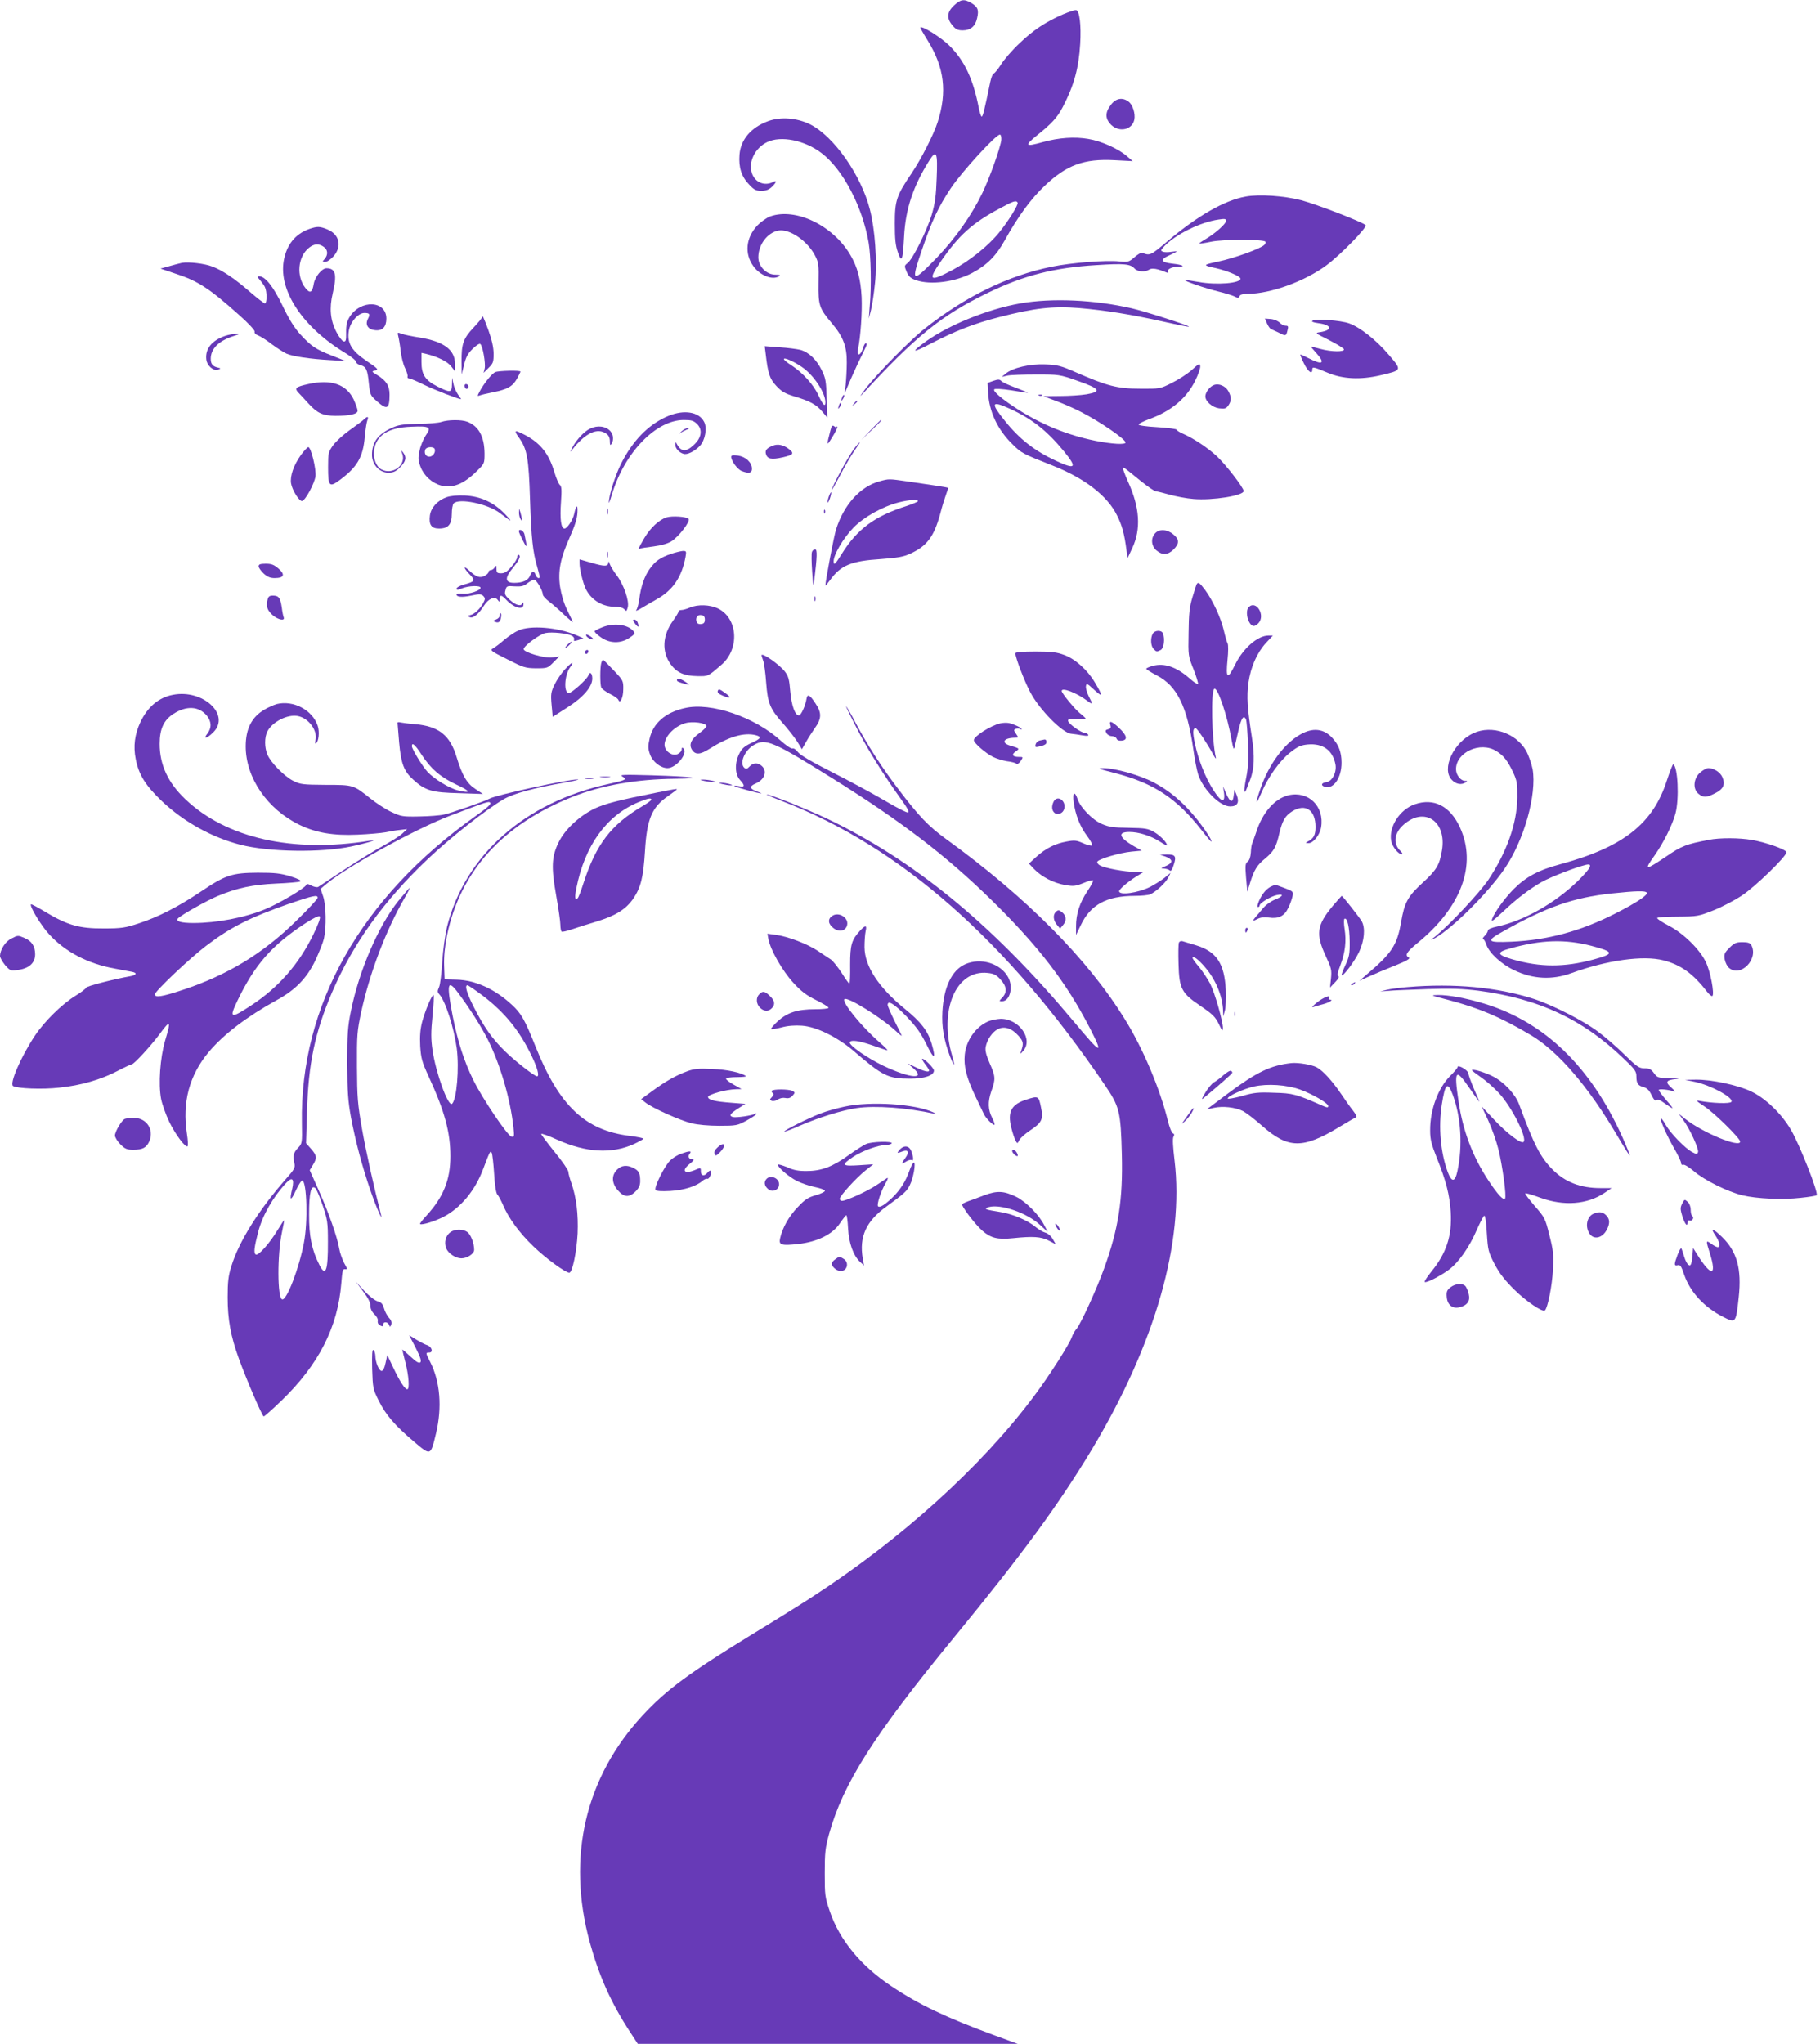 <?xml version="1.0" standalone="no"?>
<!DOCTYPE svg PUBLIC "-//W3C//DTD SVG 20010904//EN"
 "http://www.w3.org/TR/2001/REC-SVG-20010904/DTD/svg10.dtd">
<svg version="1.0" xmlns="http://www.w3.org/2000/svg"
 width="1140pt" height="1280pt" viewBox="0 0 1140 1280"
 preserveAspectRatio="xMidYMid meet">
<g transform="translate(0,1280) scale(0.1,-0.1)"
fill="#673ab7" stroke="none">
<path d="M5976 12766 c-45 -41 -48 -81 -10 -125 20 -25 34 -31 64 -31 49 0 79
25 90 75 12 52 6 70 -34 95 -46 28 -69 25 -110 -14z"/>
<path d="M6660 12711 c-109 -47 -190 -101 -274 -182 -45 -42 -97 -102 -116
-133 -19 -30 -40 -55 -45 -56 -6 0 -16 -24 -22 -52 -37 -180 -47 -218 -54
-218 -4 0 -13 26 -19 58 -35 179 -90 294 -184 387 -51 50 -170 125 -181 113
-2 -2 19 -39 46 -82 104 -169 123 -321 62 -511 -23 -74 -104 -233 -163 -320
-95 -140 -105 -171 -105 -315 0 -97 4 -137 19 -180 24 -70 31 -53 39 100 9
172 58 317 158 475 45 71 53 52 46 -112 -4 -110 -10 -156 -31 -228 -31 -101
-119 -279 -152 -303 -20 -16 -20 -18 -5 -54 13 -30 25 -41 60 -53 91 -31 244
-11 351 46 92 49 150 107 204 205 83 149 164 260 250 341 137 130 246 170 436
160 l115 -6 -35 30 c-53 47 -162 96 -243 109 -86 15 -185 8 -286 -20 -110 -31
-116 -23 -36 42 94 75 128 113 162 178 70 134 100 243 109 395 7 118 -4 209
-26 212 -8 1 -44 -11 -80 -26z m-388 -787 c-6 -50 -72 -235 -118 -331 -67
-140 -170 -286 -290 -411 -153 -157 -160 -153 -89 54 60 177 103 269 181 386
68 102 288 342 308 335 6 -2 9 -17 8 -33z m102 -393 c7 -11 -58 -117 -119
-191 -67 -82 -185 -176 -293 -233 -140 -74 -152 -64 -69 56 112 163 197 240
368 331 86 47 104 53 113 37z"/>
<path d="M6958 12143 c-37 -48 -36 -86 1 -124 51 -50 132 -33 146 31 8 38 -10
96 -38 115 -38 27 -79 19 -109 -22z"/>
<path d="M4813 12042 c-108 -39 -174 -116 -181 -211 -6 -78 12 -136 58 -184
32 -35 44 -42 79 -42 28 0 47 7 65 24 31 29 34 46 7 31 -52 -27 -112 -2 -131
55 -24 71 19 158 95 195 86 42 235 12 340 -68 134 -101 257 -335 296 -562 14
-83 18 -272 7 -395 l-6 -80 14 55 c7 30 19 106 25 169 14 133 0 334 -32 458
-55 217 -227 461 -376 535 -82 40 -182 48 -260 20z"/>
<path d="M7802 11569 c-130 -23 -299 -119 -486 -277 -110 -93 -112 -94 -162
-75 -7 2 -28 -10 -48 -28 -35 -30 -40 -31 -95 -26 -83 9 -300 -8 -422 -33
-273 -55 -542 -186 -797 -388 -94 -74 -307 -291 -375 -382 -27 -36 -34 -49
-17 -30 337 366 497 495 785 635 226 110 417 159 685 175 171 11 210 7 236
-21 19 -21 65 -25 93 -7 18 11 49 6 110 -19 8 -3 11 -1 7 5 -9 15 26 32 65 32
50 0 26 12 -37 19 -73 8 -80 25 -20 52 25 11 46 22 46 24 0 2 -16 1 -35 -2
-19 -3 -42 -3 -51 1 -15 6 -14 9 7 32 70 75 227 153 342 169 39 6 47 5 47 -8
0 -18 -67 -78 -128 -114 -24 -14 -42 -27 -40 -28 2 -2 35 3 73 11 73 16 326
16 341 1 4 -4 1 -14 -7 -21 -25 -24 -191 -84 -289 -104 -98 -21 -99 -23 -15
-41 74 -17 155 -51 155 -66 0 -29 -149 -41 -260 -21 -46 8 -86 14 -87 12 -6
-6 131 -53 207 -71 41 -10 87 -24 102 -31 22 -12 27 -11 32 1 4 10 20 15 53
15 142 1 356 78 492 179 90 67 257 239 245 251 -20 20 -309 131 -403 156 -108
28 -264 39 -349 23z"/>
<path d="M4825 11445 c-22 -8 -59 -34 -82 -58 -71 -76 -81 -176 -24 -254 43
-59 120 -89 161 -63 11 7 5 10 -23 10 -57 0 -107 52 -107 109 0 79 57 154 125
167 70 13 183 -64 231 -158 22 -43 23 -57 21 -170 -2 -139 4 -159 84 -253 71
-84 94 -146 93 -245 0 -47 -4 -110 -7 -140 l-7 -55 43 100 c24 55 56 123 71
152 28 57 30 63 18 63 -4 0 -12 -14 -17 -32 -14 -46 -40 -51 -31 -7 17 82 27
232 23 329 -6 111 -26 188 -71 264 -108 184 -342 297 -501 241z"/>
<path d="M1937 11366 c-89 -32 -142 -99 -160 -200 -32 -189 122 -419 391 -580
34 -21 62 -44 62 -52 0 -7 11 -16 25 -20 38 -9 47 -28 55 -112 8 -74 9 -78 50
-114 65 -58 80 -49 80 41 0 55 -20 87 -77 122 -37 23 -37 23 -13 29 23 5 18
11 -53 59 -95 64 -124 112 -112 189 8 54 58 112 97 112 34 0 38 -7 22 -38 -18
-36 1 -66 46 -70 46 -5 70 21 70 73 0 114 -162 121 -231 9 -16 -27 -22 -51
-21 -96 1 -50 -2 -59 -16 -56 -9 2 -30 29 -46 61 -37 72 -44 147 -22 240 28
119 18 157 -39 157 -29 0 -72 -53 -80 -98 -9 -54 -23 -62 -51 -27 -60 75 -49
198 22 254 32 25 61 27 92 5 26 -18 28 -50 5 -76 -15 -17 -15 -18 4 -18 12 0
35 16 52 35 55 63 37 138 -40 169 -47 19 -62 19 -112 2z"/>
<path d="M1140 11154 c-14 -3 -50 -12 -80 -21 l-55 -15 95 -32 c141 -46 210
-91 397 -258 61 -54 101 -98 98 -105 -3 -8 6 -18 22 -24 14 -5 54 -30 87 -56
34 -25 75 -51 91 -58 39 -17 146 -33 270 -40 l100 -6 -86 34 c-103 40 -130 59
-199 134 -35 39 -70 94 -110 178 -58 121 -109 185 -147 185 -14 0 -13 -3 4
-22 11 -13 26 -33 32 -45 14 -28 14 -103 0 -103 -5 0 -47 32 -92 71 -95 83
-173 136 -238 160 -48 19 -147 30 -189 23z"/>
<path d="M6390 10900 c-199 -35 -440 -132 -586 -235 -103 -74 -93 -80 26 -17
152 79 271 126 432 167 217 56 335 69 496 56 165 -14 327 -40 533 -86 84 -19
154 -33 156 -31 6 6 -268 94 -357 115 -235 54 -501 66 -700 31z"/>
<path d="M3020 10814 c0 -5 -25 -35 -55 -67 -63 -67 -75 -101 -74 -212 l1 -80
15 61 c11 47 23 69 53 99 21 20 42 35 48 31 15 -9 35 -122 28 -153 l-7 -28 31
31 c29 28 32 37 32 90 -1 41 -11 85 -32 144 -31 84 -40 102 -40 84z"/>
<path d="M7936 10775 c7 -16 18 -33 26 -36 7 -3 30 -14 51 -24 42 -21 43 -20
52 18 6 22 4 27 -12 27 -11 0 -28 9 -37 19 -10 10 -34 21 -55 23 l-38 3 13
-30z"/>
<path d="M8222 10792 c-10 -6 1 -11 36 -16 84 -11 91 -43 12 -56 -35 -5 -35
-5 55 -50 49 -25 91 -51 93 -57 5 -18 -78 -17 -148 2 -30 8 -57 15 -59 15 -2
0 13 -18 33 -40 59 -65 42 -79 -44 -35 -27 14 -52 25 -55 25 -2 0 7 -25 22
-55 26 -53 53 -73 53 -39 0 19 7 17 98 -21 93 -39 203 -44 325 -16 141 33 140
31 56 129 -79 93 -181 173 -249 197 -53 19 -209 30 -228 17z"/>
<path d="M2495 10693 c4 -16 11 -57 15 -93 4 -36 16 -83 27 -105 11 -22 18
-46 16 -52 -3 -7 2 -13 9 -13 8 0 51 -18 97 -41 64 -31 211 -88 229 -89 1 0
-7 13 -19 29 -12 17 -25 47 -29 68 l-8 38 -1 -42 c-1 -53 -10 -54 -92 -13 -76
39 -99 74 -99 153 l0 57 28 -6 c73 -18 133 -47 157 -77 l25 -32 0 47 c0 87
-70 139 -220 164 -48 7 -100 18 -115 24 -26 10 -27 9 -20 -17z"/>
<path d="M1409 10696 c-83 -29 -124 -81 -117 -146 4 -40 47 -77 75 -65 17 8
17 8 -2 13 -32 7 -45 22 -45 55 0 63 50 113 145 143 38 12 38 13 10 13 -16 0
-46 -6 -66 -13z"/>
<path d="M4796 10584 c14 -123 25 -156 66 -200 33 -36 54 -48 112 -66 98 -29
139 -51 176 -95 l32 -38 -4 120 c-3 107 -6 126 -31 177 -33 67 -82 113 -134
127 -21 5 -80 13 -130 16 l-93 7 6 -48z m228 -83 c73 -50 145 -159 146 -219 0
-34 -15 -19 -44 43 -29 65 -99 142 -167 186 -27 17 -49 35 -49 40 0 13 62 -14
114 -50z"/>
<path d="M7465 10483 c-27 -24 -84 -61 -125 -81 -74 -37 -74 -37 -200 -36
-142 0 -205 17 -400 102 -93 41 -115 47 -192 50 -97 4 -205 -21 -249 -58 l-24
-20 35 8 c19 4 100 7 180 7 143 0 146 0 260 -40 140 -49 153 -67 57 -84 -35
-6 -111 -11 -168 -11 l-104 -1 80 -30 c44 -16 115 -47 159 -70 115 -59 276
-169 276 -190 0 -15 -86 -10 -190 11 -173 35 -335 101 -485 197 -100 64 -158
114 -147 125 5 5 46 3 105 -6 53 -9 100 -16 104 -16 5 1 -28 14 -72 31 -44 16
-86 35 -93 43 -11 11 -20 11 -50 1 l-36 -13 3 -57 c6 -122 59 -236 155 -329
54 -53 60 -57 243 -129 208 -82 349 -191 410 -315 31 -61 46 -116 59 -217 l7
-50 29 62 c56 119 48 255 -27 418 -19 43 -33 80 -30 83 5 6 3 7 110 -80 44
-35 87 -65 95 -65 8 0 48 -10 87 -21 40 -11 107 -24 150 -27 117 -10 313 21
313 50 0 21 -111 164 -167 217 -57 53 -144 111 -209 140 -24 10 -44 23 -44 27
0 5 -54 12 -120 16 -74 4 -120 11 -118 17 2 6 31 20 65 33 139 50 234 130 289
240 20 40 34 81 32 93 -3 18 -9 15 -53 -25z m-1141 -242 c139 -63 232 -136
340 -267 85 -104 74 -117 -49 -60 -134 62 -229 136 -321 251 -91 113 -85 128
30 76z"/>
<path d="M3103 10470 c-22 -9 -72 -71 -100 -124 -14 -27 -14 -28 3 -22 11 4
48 13 84 20 87 17 121 36 148 84 12 22 22 42 22 45 0 9 -134 6 -157 -3z"/>
<path d="M1931 10395 c-81 -18 -89 -26 -59 -57 13 -13 40 -43 62 -67 54 -59
89 -74 166 -75 91 0 140 11 140 32 0 9 -11 40 -24 69 -46 97 -142 130 -285 98z"/>
<path d="M2910 10385 c0 -20 17 -28 23 -11 3 8 -1 17 -9 20 -8 3 -14 -1 -14
-9z"/>
<path d="M7604 10389 c-26 -9 -54 -46 -54 -71 0 -32 43 -69 86 -75 35 -4 44
-2 58 18 20 29 20 52 1 88 -17 33 -60 52 -91 40z"/>
<path d="M5276 10315 c-9 -26 -7 -32 5 -12 6 10 9 21 6 23 -2 3 -7 -2 -11 -11z"/>
<path d="M6508 10323 c7 -3 16 -2 19 1 4 3 -2 6 -13 5 -11 0 -14 -3 -6 -6z"/>
<path d="M5349 10273 c-13 -16 -12 -17 4 -4 16 13 21 21 13 21 -2 0 -10 -8
-17 -17z"/>
<path d="M5256 10265 c-9 -26 -7 -32 5 -12 6 10 9 21 6 23 -2 3 -7 -2 -11 -11z"/>
<path d="M4188 10196 c-113 -46 -209 -138 -282 -270 -40 -70 -82 -191 -91
-256 -4 -33 1 -22 20 40 79 258 275 460 448 460 49 0 62 -4 84 -26 35 -35 27
-87 -22 -131 -47 -44 -77 -43 -103 2 -11 20 -11 20 -12 -1 0 -21 22 -47 51
-56 22 -8 70 15 103 50 33 35 47 113 26 151 -32 62 -125 77 -222 37z"/>
<path d="M2280 10174 c-8 -8 -48 -38 -89 -67 -41 -29 -88 -72 -105 -96 -29
-41 -31 -48 -31 -137 0 -120 8 -128 72 -81 111 82 147 144 158 272 4 44 11 90
16 103 10 25 1 27 -21 6z"/>
<path d="M2765 10158 c-16 -6 -82 -12 -145 -12 -96 -2 -123 -6 -165 -25 -87
-39 -125 -90 -125 -170 0 -60 47 -111 102 -111 32 0 47 7 74 34 37 37 42 62
19 92 -14 18 -14 17 -5 -8 25 -71 -61 -135 -131 -98 -32 17 -52 68 -46 118 11
96 88 145 235 150 114 5 126 -2 88 -56 -14 -21 -32 -64 -38 -94 -10 -48 -9
-62 6 -101 21 -56 72 -102 127 -117 72 -20 143 8 224 88 50 49 50 49 50 113
-1 106 -37 171 -108 198 -35 14 -122 13 -162 -1z m-42 -170 c7 -21 -12 -48
-34 -48 -22 0 -34 22 -25 45 7 18 53 20 59 3z"/>
<path d="M5455 10108 l-60 -63 63 60 c58 55 67 65 59 65 -1 0 -29 -28 -62 -62z"/>
<path d="M5201 10103 c-25 -97 -24 -100 13 -39 20 32 34 61 31 64 -3 3 -5 2
-5 -3 0 -4 -6 -2 -14 5 -12 9 -17 5 -25 -27z"/>
<path d="M3679 10106 c-37 -25 -77 -73 -98 -116 -12 -24 -11 -24 4 -5 82 104
157 139 213 99 15 -10 22 -26 22 -47 0 -24 3 -28 10 -17 18 28 11 68 -16 89
-36 28 -90 27 -135 -3z"/>
<path d="M4268 10098 c-13 -13 -17 -18 -8 -11 8 7 27 16 40 22 17 6 19 10 8
10 -9 1 -27 -9 -40 -21z"/>
<path d="M3230 10094 c0 -3 9 -19 21 -35 51 -72 61 -129 69 -389 8 -241 17
-326 46 -424 8 -27 14 -53 14 -58 0 -16 -19 -7 -25 12 -9 27 -24 25 -35 -5
-11 -29 -46 -45 -99 -45 -57 0 -61 30 -12 89 42 52 55 78 41 86 -6 4 -10 -2
-10 -13 0 -10 -16 -37 -36 -60 -27 -32 -43 -42 -65 -42 -25 0 -29 4 -29 28 -1
23 -2 24 -11 10 -5 -10 -17 -18 -24 -18 -8 0 -15 -6 -15 -12 0 -7 -12 -18 -26
-25 -30 -14 -52 -6 -96 35 -39 36 -35 15 4 -25 37 -38 33 -45 -34 -63 -27 -7
-48 -19 -48 -26 0 -10 7 -10 35 2 40 16 115 19 115 3 0 -17 -71 -41 -112 -37
-21 2 -38 0 -38 -5 0 -16 33 -19 91 -7 52 11 62 11 76 -2 13 -14 13 -19 0 -44
-19 -36 -56 -71 -82 -76 -19 -5 -19 -5 -2 -13 21 -9 56 20 89 73 27 43 67 60
85 36 12 -16 13 -16 13 4 0 29 11 28 41 -4 49 -52 110 -68 108 -27 0 11 -3 13
-6 6 -9 -23 -42 -14 -79 20 -30 27 -35 37 -28 60 6 27 9 29 58 25 41 -2 57 1
80 20 16 12 35 22 42 22 14 0 54 -69 54 -93 0 -8 17 -27 38 -43 20 -15 64 -53
96 -84 32 -30 57 -50 54 -45 -2 6 -18 40 -36 76 -20 41 -36 95 -44 145 -14 99
2 179 63 315 29 65 44 111 46 149 3 55 -8 50 -21 -10 -8 -37 -44 -90 -60 -90
-22 0 -30 59 -22 168 5 75 4 97 -8 106 -7 6 -23 43 -34 81 -35 116 -88 182
-189 234 -45 22 -53 25 -53 15z"/>
<path d="M5345 9983 c-35 -48 -135 -234 -135 -250 1 -4 24 37 53 92 29 56 69
124 89 153 21 29 36 52 33 52 -3 0 -21 -21 -40 -47z"/>
<path d="M4841 10009 c-38 -15 -49 -28 -44 -50 9 -34 34 -39 106 -23 69 16 75
25 33 56 -32 23 -66 29 -95 17z"/>
<path d="M1885 9951 c-45 -63 -69 -131 -62 -178 7 -43 53 -116 70 -110 21 6
76 108 83 153 6 45 -28 184 -45 184 -5 0 -26 -22 -46 -49z"/>
<path d="M4580 9939 c0 -26 40 -79 66 -89 44 -17 64 -13 64 14 0 40 -39 76
-88 83 -32 4 -42 2 -42 -8z"/>
<path d="M5510 9786 c-121 -32 -224 -146 -273 -301 -13 -39 -67 -325 -67 -352
0 -3 13 12 29 34 67 93 132 120 318 132 106 8 143 14 185 34 104 47 149 107
188 252 11 44 28 97 36 119 8 21 14 40 12 41 -2 2 -37 8 -78 14 -41 6 -120 18
-175 26 -118 17 -117 17 -175 1z m240 -124 c0 -4 -33 -18 -72 -31 -197 -62
-309 -144 -405 -299 -40 -64 -49 -73 -51 -53 -6 39 58 149 124 217 66 67 182
132 284 158 62 16 120 20 120 8z"/>
<path d="M5191 9689 c-6 -18 -9 -34 -7 -36 2 -2 9 10 15 28 6 18 9 34 7 36 -2
2 -9 -10 -15 -28z"/>
<path d="M2796 9686 c-57 -21 -96 -65 -103 -113 -8 -59 9 -83 57 -83 58 0 80
26 80 93 0 29 5 58 12 65 34 34 212 -3 288 -60 79 -60 85 -62 35 -9 -71 75
-155 113 -253 118 -51 2 -90 -2 -116 -11z"/>
<path d="M3802 9595 c0 -16 2 -22 5 -12 2 9 2 23 0 30 -3 6 -5 -1 -5 -18z"/>
<path d="M3251 9590 c0 -14 4 -32 9 -40 9 -13 10 -13 9 0 -1 8 -5 26 -9 40
l-8 25 -1 -25z"/>
<path d="M5161 9594 c0 -11 3 -14 6 -6 3 7 2 16 -1 19 -3 4 -6 -2 -5 -13z"/>
<path d="M4175 9560 c-47 -15 -102 -66 -140 -131 -36 -62 -41 -74 -27 -65 5 3
43 9 85 14 48 6 90 18 112 32 46 28 122 127 108 141 -14 14 -103 20 -138 9z"/>
<path d="M3250 9473 c0 -10 41 -93 46 -93 2 0 2 11 -1 25 -3 14 -7 36 -10 50
-5 22 -35 37 -35 18z"/>
<path d="M7235 9460 c-28 -31 -24 -79 9 -107 37 -31 71 -29 107 6 37 38 37 63
-2 95 -38 32 -88 35 -114 6z"/>
<path d="M5086 9344 c-4 -9 -3 -65 1 -123 7 -100 7 -103 14 -51 17 142 19 190
5 190 -8 0 -17 -7 -20 -16z"/>
<path d="M3802 9325 c0 -16 2 -22 5 -12 2 9 2 23 0 30 -3 6 -5 -1 -5 -18z"/>
<path d="M4204 9332 c-69 -24 -99 -45 -134 -94 -33 -45 -56 -112 -66 -192 -4
-28 -12 -58 -18 -66 -6 -8 3 -5 24 7 19 12 67 39 105 61 100 56 156 139 179
265 6 34 5 37 -16 37 -13 -1 -46 -9 -74 -18z"/>
<path d="M3630 9274 c0 -39 22 -127 40 -164 35 -69 104 -110 183 -110 29 0 49
-6 58 -16 12 -14 14 -13 21 12 11 40 -25 143 -69 201 -20 26 -39 58 -44 72 -4
14 -8 19 -8 10 -2 -27 -22 -28 -104 -4 l-77 22 0 -23z"/>
<path d="M1620 9254 c0 -9 14 -29 31 -45 23 -21 41 -29 69 -29 59 0 68 21 25
59 -29 25 -45 31 -80 31 -35 0 -45 -4 -45 -16z"/>
<path d="M7496 9142 c-3 -5 -15 -42 -27 -83 -18 -59 -23 -104 -24 -221 -3
-146 -2 -147 31 -229 18 -46 30 -87 28 -91 -3 -5 -26 10 -52 33 -83 73 -159
99 -232 79 -22 -6 -40 -14 -40 -18 0 -4 29 -22 65 -41 127 -65 191 -194 230
-466 8 -60 22 -130 30 -155 33 -97 136 -200 201 -200 45 0 59 26 40 72 l-14
33 -4 -34 c-5 -51 -22 -48 -46 6 l-21 48 6 -42 c8 -65 -19 -56 -67 20 -49 75
-95 192 -115 289 -15 71 -14 98 4 98 9 0 73 -96 110 -165 12 -22 19 -31 17
-20 -26 109 -33 424 -9 432 21 7 81 -170 107 -319 10 -54 14 -66 19 -48 3 14
14 61 24 104 18 80 34 103 48 69 4 -10 9 -77 12 -148 4 -100 2 -150 -11 -214
-17 -84 -15 -116 4 -67 5 14 14 37 20 51 27 69 30 150 11 271 -28 178 -33 251
-21 339 14 97 53 187 110 249 l43 46 -28 0 c-67 0 -159 -80 -209 -183 -47 -96
-59 -88 -47 33 5 46 5 91 1 99 -5 9 -16 47 -25 86 -19 79 -69 186 -117 251
-33 44 -43 51 -52 36z"/>
<path d="M1675 9040 c-9 -40 0 -64 36 -95 33 -27 75 -35 66 -11 -3 7 -9 35
-12 62 -9 60 -19 74 -55 74 -23 0 -30 -5 -35 -30z"/>
<path d="M5102 9050 c0 -14 2 -19 5 -12 2 6 2 18 0 25 -3 6 -5 1 -5 -13z"/>
<path d="M4321 8995 c-18 -8 -42 -15 -52 -15 -11 0 -19 -4 -19 -10 0 -5 -16
-32 -35 -58 -66 -92 -71 -193 -14 -272 38 -52 85 -73 168 -74 69 -1 64 -3 151
72 114 99 102 290 -22 351 -52 25 -127 27 -177 6z m94 -75 c0 -18 -6 -26 -23
-28 -13 -2 -25 3 -28 12 -10 26 4 48 28 44 17 -2 23 -10 23 -28z"/>
<path d="M7822 8998 c-27 -27 -2 -118 32 -118 7 0 20 8 29 18 45 49 -15 146
-61 100z"/>
<path d="M3130 8945 c0 -9 -10 -20 -22 -24 -21 -8 -22 -10 -4 -16 11 -5 21 -3
27 6 9 15 12 49 4 49 -3 0 -5 -7 -5 -15z"/>
<path d="M3977 8896 c21 -28 28 -26 18 3 -3 12 -13 21 -21 21 -12 0 -12 -4 3
-24z"/>
<path d="M3773 8872 c-23 -9 -44 -20 -48 -24 -4 -3 12 -20 36 -37 56 -41 126
-43 182 -5 33 22 36 28 25 41 -35 43 -123 54 -195 25z"/>
<path d="M3245 8851 c-22 -10 -62 -37 -88 -59 -26 -23 -58 -47 -70 -53 -19
-11 -11 -17 89 -67 102 -52 114 -56 181 -57 71 0 74 1 109 37 l37 37 -43 -6
c-48 -7 -180 32 -180 52 0 20 101 94 137 101 41 8 137 -2 165 -17 11 -6 17
-17 14 -24 -4 -11 1 -11 27 -3 l31 11 -43 19 c-119 50 -289 64 -366 29z"/>
<path d="M7220 8831 c-15 -29 -12 -77 6 -95 18 -19 20 -19 45 -6 19 11 27 68
13 104 -9 22 -51 20 -64 -3z"/>
<path d="M3672 8819 c2 -6 14 -16 27 -20 27 -11 19 6 -11 22 -16 8 -19 8 -16
-2z"/>
<path d="M3556 8764 c-23 -23 -20 -30 4 -9 11 10 20 20 20 22 0 7 -9 2 -24
-13z"/>
<path d="M3665 8721 c-3 -5 -1 -12 4 -15 5 -3 11 1 15 9 6 16 -9 21 -19 6z"/>
<path d="M6360 8709 c0 -26 55 -171 93 -243 56 -108 202 -257 257 -261 14 -1
45 -6 69 -10 31 -5 42 -4 37 4 -4 6 -13 11 -20 11 -23 0 -106 59 -106 76 0 13
10 15 55 12 30 -1 55 -1 55 2 0 3 -16 18 -35 33 -33 26 -115 126 -115 140 0
24 93 -11 158 -60 38 -28 39 -26 11 28 -11 22 -19 50 -17 62 3 20 7 18 52 -23
55 -50 55 -39 3 48 -46 77 -122 145 -190 170 -48 18 -79 22 -182 22 -82 0
-125 -4 -125 -11z"/>
<path d="M4770 8696 c0 -3 5 -17 10 -32 6 -15 15 -78 19 -139 10 -130 24 -164
107 -257 31 -35 70 -85 87 -111 l30 -49 26 46 c14 25 39 63 54 85 44 60 45 97
5 156 -35 54 -51 62 -56 30 -7 -44 -34 -105 -48 -105 -24 0 -46 61 -54 151 -6
74 -11 94 -34 124 -35 45 -146 122 -146 101z"/>
<path d="M3766 8648 c-8 -30 -8 -132 0 -153 4 -9 28 -27 54 -40 27 -13 50 -30
53 -37 11 -29 31 13 31 66 1 52 -1 56 -59 117 -33 35 -63 65 -66 67 -4 2 -9
-7 -13 -20z"/>
<path d="M3538 8608 c-21 -23 -50 -65 -64 -94 -23 -48 -25 -60 -19 -128 l7
-75 92 59 c99 63 156 129 156 181 0 34 -16 47 -25 19 -7 -23 -104 -110 -122
-110 -33 0 -28 110 7 160 31 43 13 37 -32 -12z"/>
<path d="M4240 8541 c0 -9 10 -13 63 -27 18 -4 17 -2 -8 15 -32 22 -55 27 -55
12z"/>
<path d="M4496 8474 c-4 -11 5 -19 30 -30 52 -22 59 -13 14 18 -32 23 -39 25
-44 12z"/>
<path d="M1083 8449 c-89 -17 -158 -75 -204 -172 -35 -75 -45 -150 -29 -230
19 -99 62 -167 165 -265 138 -130 312 -226 490 -272 179 -46 505 -51 695 -11
95 20 182 47 115 36 -482 -78 -899 16 -1156 262 -107 102 -159 214 -159 345 0
93 26 149 87 188 81 52 158 48 208 -11 30 -37 32 -77 4 -113 -30 -38 -3 -32
37 8 110 110 -65 272 -253 235z"/>
<path d="M1733 8391 c-17 -5 -52 -20 -77 -35 -79 -46 -117 -120 -117 -230 0
-196 135 -393 336 -491 103 -50 212 -69 365 -62 69 3 148 10 175 15 28 6 69
13 93 15 l42 5 -30 -28 c-17 -16 -70 -49 -117 -75 -47 -25 -156 -92 -242 -148
-86 -57 -161 -107 -168 -111 -7 -4 -26 0 -42 8 -23 12 -30 13 -34 3 -7 -19
-179 -120 -257 -151 -128 -53 -304 -86 -448 -86 -79 0 -115 11 -97 29 23 23
181 112 251 141 121 50 216 70 364 77 74 3 142 9 150 13 9 6 -10 16 -60 32
-63 19 -96 23 -205 23 -162 -1 -202 -14 -358 -119 -140 -94 -265 -158 -387
-198 -85 -28 -108 -32 -220 -32 -153 -1 -226 20 -362 101 -50 30 -92 53 -94
50 -11 -10 64 -135 115 -189 100 -109 242 -183 407 -213 49 -9 99 -19 112 -21
34 -7 26 -21 -15 -28 -102 -18 -273 -62 -273 -71 -1 -5 -30 -28 -66 -50 -84
-51 -196 -161 -255 -250 -88 -132 -161 -301 -137 -316 26 -16 186 -22 290 -10
135 14 259 50 363 104 44 23 85 42 90 42 14 0 120 116 173 187 70 95 75 91 36
-39 -31 -107 -43 -271 -25 -365 7 -35 30 -99 51 -143 40 -82 103 -165 115
-153 4 3 2 38 -4 77 -31 198 15 369 138 515 93 110 238 220 421 321 120 65
191 138 245 250 23 50 48 111 54 137 16 70 14 209 -5 265 l-16 47 37 31 c127
107 564 348 780 429 231 88 236 89 246 79 8 -8 -21 -33 -93 -84 -717 -509
-1100 -1186 -1087 -1922 2 -126 2 -128 -25 -156 -28 -30 -32 -47 -22 -96 6
-27 0 -38 -55 -100 -170 -194 -293 -391 -340 -545 -19 -60 -23 -98 -23 -195 0
-137 19 -242 69 -380 48 -133 148 -365 157 -365 4 0 53 43 108 96 236 227 356
462 378 739 6 77 9 90 24 87 15 -2 14 3 -7 40 -12 24 -26 63 -30 88 -11 69
-68 232 -130 369 l-55 123 20 33 c27 44 25 58 -11 100 l-32 36 6 197 c8 300
50 499 157 748 130 303 322 571 597 832 142 135 360 307 476 376 63 37 188 71
392 107 55 9 88 18 74 18 -55 2 -511 -97 -552 -120 -31 -17 -240 -90 -287
-100 -25 -6 -94 -11 -155 -12 -104 -2 -113 0 -175 29 -36 17 -94 55 -130 84
-107 85 -105 85 -280 85 -144 1 -159 3 -203 25 -56 28 -142 115 -162 165 -19
44 -19 108 0 145 31 60 126 108 190 96 69 -13 126 -92 111 -152 -4 -16 -3 -23
3 -19 17 10 24 72 11 110 -33 99 -153 162 -257 136z m257 -1213 c0 -7 -60 -72
-133 -143 -209 -206 -433 -342 -715 -435 -127 -42 -172 -49 -172 -27 0 19 217
225 321 304 155 118 275 178 524 265 147 50 175 56 175 36z m-28 -231 c-90
-185 -218 -331 -387 -442 -131 -86 -141 -83 -89 26 110 228 215 349 428 488
51 33 83 48 89 42 6 -6 -8 -47 -41 -114z m-131 -1588 c-19 -79 -11 -85 21 -16
17 37 36 66 42 64 28 -9 35 -258 10 -388 -30 -160 -109 -366 -137 -356 -30 10
-31 279 -1 420 8 38 14 71 14 75 0 4 -18 -23 -40 -59 -51 -85 -122 -165 -138
-155 -14 8 -10 44 15 141 28 106 92 218 177 309 36 38 50 24 37 -35z m190
-107 c30 -90 33 -107 33 -227 1 -183 -14 -224 -53 -147 -48 94 -66 181 -65
317 0 136 12 187 39 165 7 -6 28 -54 46 -108z"/>
<path d="M4290 8366 c-122 -27 -199 -95 -221 -191 -11 -48 -10 -64 2 -98 16
-47 67 -87 110 -87 55 0 130 93 100 123 -8 8 -11 6 -11 -6 0 -10 -11 -22 -25
-29 -30 -14 -72 10 -81 46 -12 50 52 125 127 147 45 14 134 2 134 -18 0 -6
-19 -26 -43 -43 -53 -38 -69 -73 -47 -106 21 -32 51 -30 108 6 120 76 217 105
291 86 39 -10 32 -22 -28 -49 -43 -20 -59 -34 -75 -66 -30 -58 -28 -130 4
-165 33 -36 31 -47 -7 -39 -57 10 -26 -4 55 -26 85 -23 111 -26 58 -7 -47 17
-49 32 -7 50 55 23 74 77 38 109 -25 23 -55 21 -77 -3 -14 -15 -21 -17 -32 -9
-33 28 0 109 58 143 74 44 119 25 496 -210 428 -267 711 -484 992 -759 296
-290 470 -517 618 -804 88 -172 72 -166 -97 37 -492 589 -965 984 -1499 1251
-121 61 -374 165 -426 176 -16 3 29 -17 100 -44 737 -286 1403 -873 2015
-1775 93 -137 100 -166 107 -436 7 -284 -21 -465 -111 -713 -46 -128 -145
-344 -171 -376 -12 -14 -26 -37 -30 -51 -12 -40 -141 -244 -236 -370 -330
-443 -837 -902 -1399 -1265 -58 -38 -215 -136 -350 -218 -412 -252 -556 -358
-704 -518 -361 -390 -477 -889 -332 -1421 59 -214 133 -380 254 -565 l47 -72
1190 0 1190 0 -145 53 c-305 112 -473 192 -648 309 -190 127 -323 288 -384
467 -31 90 -32 102 -32 240 0 128 3 157 27 245 88 316 280 619 782 1230 431
525 660 838 868 1185 394 658 575 1293 514 1804 -10 83 -13 135 -7 147 7 12 6
19 -4 22 -7 3 -21 38 -31 79 -49 199 -155 452 -269 635 -234 379 -617 764
-1118 1127 -112 81 -173 145 -303 317 -101 132 -195 279 -266 413 -32 61 -59
107 -59 102 0 -5 32 -70 71 -145 71 -136 164 -284 273 -436 41 -56 53 -81 43
-83 -8 -2 -77 34 -153 79 -77 45 -224 124 -327 176 -126 64 -194 104 -209 123
-11 16 -27 26 -34 23 -8 -3 -41 19 -74 49 -163 148 -438 242 -600 204z"/>
<path d="M2490 8273 c0 -4 5 -59 10 -122 12 -134 30 -181 89 -234 75 -68 116
-80 286 -84 l150 -5 -47 31 c-53 34 -83 85 -117 197 -41 139 -112 196 -261
209 -41 3 -83 9 -92 11 -10 3 -18 2 -18 -3z m150 -198 c58 -89 118 -141 218
-188 91 -42 96 -57 12 -37 -55 13 -149 71 -192 116 -32 35 -98 143 -98 161 0
27 19 11 60 -52z"/>
<path d="M6265 8270 c-60 -14 -165 -81 -165 -105 0 -18 71 -80 120 -105 22
-11 61 -23 87 -27 27 -3 53 -10 59 -15 7 -5 17 1 28 17 16 25 16 25 -13 25
-39 0 -47 15 -19 34 26 18 25 19 -29 35 -66 18 -50 50 25 51 22 0 22 1 6 25
-15 22 -15 25 -1 31 9 3 21 3 27 -1 5 -3 10 -4 10 -1 0 8 -51 32 -80 38 -14 3
-38 2 -55 -2z"/>
<path d="M6955 8259 c5 -15 2 -22 -14 -26 -17 -4 -19 -9 -10 -24 5 -10 20 -19
33 -19 13 0 27 -7 30 -16 4 -10 15 -14 33 -12 39 4 32 33 -19 81 -45 42 -63
47 -53 16z"/>
<path d="M8144 8200 c-102 -58 -198 -189 -250 -342 -33 -97 -30 -108 7 -23 43
101 116 203 182 254 47 37 66 45 110 49 94 8 155 -37 172 -125 9 -49 -21 -107
-57 -111 -30 -4 -37 -19 -13 -28 55 -22 109 54 108 151 0 64 -18 111 -57 153
-54 60 -124 67 -202 22z"/>
<path d="M9230 8209 c-126 -57 -204 -226 -135 -294 25 -26 59 -32 85 -15 13 8
12 10 -2 10 -29 0 -58 37 -58 73 0 106 152 176 252 114 46 -28 71 -60 106
-134 24 -52 27 -69 26 -158 -2 -162 -65 -339 -181 -514 -55 -81 -239 -278
-328 -351 -38 -30 -38 -31 -6 -14 109 61 331 282 434 432 123 178 204 466 177
625 -7 35 -25 87 -41 116 -64 111 -215 162 -329 110z"/>
<path d="M6514 8163 c-12 -2 -24 -13 -27 -24 -5 -18 -2 -20 26 -13 18 3 35 11
39 17 7 12 1 28 -10 26 -4 -1 -17 -4 -28 -6z"/>
<path d="M10441 7913 c-87 -271 -272 -417 -664 -524 -141 -38 -216 -78 -295
-156 -57 -58 -119 -143 -135 -186 -9 -24 3 -16 74 50 81 77 163 138 236 180
58 32 210 91 276 107 48 11 32 -20 -50 -101 -144 -140 -338 -249 -505 -285
-35 -7 -58 -17 -58 -25 0 -7 -9 -22 -20 -33 -11 -11 -16 -20 -11 -20 5 0 15
-16 21 -35 17 -52 95 -124 175 -161 117 -56 236 -62 355 -19 225 82 452 114
580 81 108 -28 185 -83 272 -196 15 -19 30 -31 34 -27 14 14 -13 157 -42 214
-38 79 -140 179 -231 226 -40 21 -73 42 -73 48 0 5 54 9 128 9 124 1 130 2
224 39 53 21 134 63 180 94 84 56 278 244 278 270 0 16 -127 62 -217 77 -78
14 -202 14 -268 1 -145 -28 -171 -38 -269 -105 -133 -89 -140 -89 -72 7 57 81
112 192 131 264 24 91 15 290 -14 307 -3 2 -21 -43 -40 -101z m-126 -703 c9
-14 -64 -63 -194 -129 -219 -112 -426 -168 -653 -178 -158 -7 -165 3 -45 69
268 150 433 207 671 233 151 16 213 18 221 5z m-347 -333 c144 -38 146 -50 12
-86 -182 -49 -331 -49 -505 1 -100 29 -104 45 -15 69 194 54 342 59 508 16z"/>
<path d="M6975 7961 c251 -64 394 -158 554 -363 29 -38 55 -68 58 -68 11 0
-47 89 -102 155 -80 96 -160 163 -256 214 -86 46 -245 91 -318 91 -40 -1 -33
-4 64 -29z"/>
<path d="M10649 7962 c-42 -37 -47 -103 -10 -133 30 -25 51 -24 105 4 50 25
64 54 45 99 -12 31 -54 58 -88 58 -12 0 -35 -13 -52 -28z"/>
<path d="M3899 7937 c30 -18 23 -22 -86 -46 -525 -114 -900 -446 -1013 -895
-12 -51 -25 -143 -30 -219 -4 -73 -13 -144 -20 -159 -11 -24 -11 -31 2 -45 39
-44 91 -207 109 -338 16 -124 0 -318 -29 -347 -24 -24 -103 196 -123 337 -10
67 -10 114 0 212 7 69 10 128 7 131 -9 8 -53 -96 -72 -168 -12 -46 -15 -90
-12 -151 5 -76 11 -98 52 -188 102 -221 137 -352 137 -502 0 -148 -44 -257
-153 -375 -23 -25 -39 -46 -37 -49 10 -9 96 18 149 46 106 56 195 163 245 295
46 121 46 119 55 105 4 -8 11 -66 15 -130 4 -73 12 -122 20 -131 8 -8 23 -37
35 -64 35 -84 105 -179 192 -262 79 -76 200 -164 224 -164 19 0 46 129 52 245
5 121 -8 227 -38 313 -11 31 -20 64 -20 74 0 10 -38 66 -85 123 -47 58 -85
109 -85 114 0 5 45 -11 100 -36 181 -81 340 -90 479 -28 33 15 61 31 61 34 0
4 -39 12 -87 18 -279 35 -440 188 -588 558 -68 170 -90 209 -149 263 -107 99
-229 154 -346 157 l-75 2 -3 85 c-2 58 4 120 18 190 82 400 347 694 786 868
180 72 403 111 639 113 203 2 121 14 -145 22 -179 5 -202 4 -181 -8z m-1029
-1355 c75 -101 144 -210 187 -295 76 -152 140 -370 159 -546 6 -58 5 -63 -12
-59 -24 4 -180 235 -238 352 -59 119 -99 244 -131 406 -39 202 -32 232 35 142z
m151 -15 c139 -105 232 -219 309 -379 36 -74 50 -128 34 -128 -16 0 -139 96
-201 157 -81 79 -132 152 -197 280 -44 88 -56 133 -38 133 5 0 47 -29 93 -63z"/>
<path d="M3763 7933 c15 -2 39 -2 55 0 15 2 2 4 -28 4 -30 0 -43 -2 -27 -4z"/>
<path d="M3668 7923 c12 -2 32 -2 45 0 12 2 2 4 -23 4 -25 0 -35 -2 -22 -4z"/>
<path d="M4415 7909 c51 -10 92 -10 50 1 -16 4 -43 8 -60 8 -25 0 -24 -2 10
-9z"/>
<path d="M4525 7890 c17 -4 39 -8 50 -8 16 0 15 2 -5 8 -14 4 -36 8 -50 8 -22
0 -22 -1 5 -8z"/>
<path d="M4120 7838 c-246 -49 -328 -70 -395 -101 -95 -46 -186 -130 -226
-212 -44 -90 -47 -155 -15 -335 14 -79 26 -161 26 -182 0 -20 4 -39 8 -42 5
-3 33 4 63 14 30 10 100 33 155 49 119 36 185 77 231 144 47 70 63 133 73 297
12 203 43 275 146 346 30 21 54 39 54 41 0 4 -14 2 -120 -19z m-40 -46 c0 -4
-26 -23 -57 -41 -195 -115 -289 -238 -368 -481 -15 -47 -31 -89 -36 -94 -17
-19 -21 4 -9 61 53 268 189 457 390 540 58 24 80 28 80 15z"/>
<path d="M6725 7778 c11 -81 40 -155 85 -214 22 -29 35 -56 30 -59 -5 -3 -31
3 -57 15 -40 18 -54 19 -102 10 -73 -13 -131 -43 -189 -95 l-47 -43 33 -35
c47 -48 120 -86 192 -99 54 -9 66 -8 116 12 30 13 57 20 61 17 3 -3 -13 -34
-36 -68 -48 -72 -71 -142 -71 -218 l0 -56 29 60 c61 130 162 185 341 185 38 0
80 4 93 9 35 14 95 69 114 104 l15 31 -39 -32 c-22 -17 -62 -42 -89 -56 -76
-38 -194 -54 -194 -27 0 12 53 58 104 90 l50 31 -56 0 c-61 0 -187 23 -219 41
-11 6 -18 16 -16 22 5 17 141 57 215 64 l64 6 -50 28 c-93 54 -104 89 -28 89
58 0 131 -23 189 -59 26 -17 47 -28 47 -25 0 17 -40 59 -78 82 -42 24 -56 26
-161 28 -97 1 -125 5 -169 24 -60 26 -134 102 -152 155 -18 54 -33 43 -25 -17z"/>
<path d="M8071 7820 c-85 -20 -162 -107 -201 -227 -13 -38 -25 -72 -27 -76 -3
-5 -7 -29 -8 -55 -2 -29 -9 -50 -20 -58 -15 -11 -16 -24 -10 -100 l8 -88 17
55 c25 81 44 112 95 153 54 45 69 71 89 160 19 78 36 108 81 136 82 50 145 8
145 -98 0 -50 -11 -72 -45 -90 -20 -11 -20 -11 2 -12 29 0 70 51 78 99 22 131
-79 230 -204 201z"/>
<path d="M6600 7781 c-14 -28 -13 -56 5 -71 20 -17 54 -3 61 25 13 51 -42 89
-66 46z"/>
<path d="M8861 7763 c-94 -33 -163 -141 -147 -229 7 -37 45 -84 67 -84 7 0 3
9 -8 20 -48 44 -42 111 17 164 131 118 273 24 242 -160 -15 -90 -34 -123 -121
-202 -92 -84 -114 -123 -135 -247 -25 -144 -59 -195 -216 -328 l-45 -39 60 27
c33 15 106 46 162 68 73 29 98 44 88 50 -27 15 -16 34 53 91 276 225 374 490
267 724 -62 135 -164 187 -284 145z"/>
<path d="M7300 7436 c48 -18 49 -39 3 -59 -34 -13 -35 -15 -12 -16 14 -1 30
-6 36 -12 7 -7 15 3 25 35 18 55 10 66 -46 65 l-41 -1 35 -12z"/>
<path d="M7965 7250 c-11 -4 -30 -18 -42 -32 -27 -29 -57 -98 -43 -98 5 0 10
4 10 10 0 15 70 57 108 65 47 10 39 -9 -13 -29 -25 -10 -57 -33 -74 -54 -17
-20 -37 -45 -46 -54 -22 -26 -19 -29 13 -12 18 9 41 12 70 8 60 -9 97 9 121
60 12 23 23 56 27 73 6 30 4 31 -50 52 -31 12 -58 21 -59 20 -1 0 -11 -4 -22
-9z"/>
<path d="M2495 7158 c-125 -156 -246 -437 -297 -690 -20 -97 -23 -143 -23
-328 1 -179 5 -235 23 -335 29 -153 70 -308 122 -459 37 -108 80 -205 66 -151
-45 176 -93 392 -118 533 -28 159 -31 199 -32 392 -1 201 1 223 27 345 55 249
155 511 272 713 20 34 34 62 31 62 -2 0 -34 -37 -71 -82z"/>
<path d="M8349 7128 c-102 -122 -109 -177 -44 -317 34 -73 37 -86 32 -137 l-6
-58 32 33 c20 21 27 35 20 38 -8 3 -5 23 13 69 30 80 38 152 26 227 -5 32 -5
60 -1 63 18 11 32 -53 33 -141 1 -78 -3 -98 -27 -149 -15 -32 -26 -61 -23 -63
9 -9 81 87 109 146 33 70 40 148 17 191 -12 22 -121 160 -126 160 -1 0 -26
-28 -55 -62z"/>
<path d="M6612 7088 c-18 -18 -14 -53 8 -79 l20 -24 20 24 c22 26 19 57 -8 79
-20 15 -25 15 -40 0z"/>
<path d="M5212 7064 c-29 -20 -25 -51 10 -77 35 -26 75 -17 84 19 12 47 -53
87 -94 58z"/>
<path d="M5388 6973 c-54 -59 -63 -89 -63 -215 1 -65 -1 -118 -5 -118 -3 0
-25 31 -49 69 -25 37 -54 74 -66 82 -12 8 -48 31 -80 53 -67 45 -190 92 -266
102 l-52 7 6 -34 c14 -69 86 -196 154 -271 53 -58 84 -81 145 -111 43 -21 78
-43 78 -48 0 -5 -37 -9 -83 -9 -112 0 -174 -20 -234 -74 -26 -24 -46 -47 -43
-50 3 -3 33 2 65 10 39 11 84 14 128 11 90 -6 222 -71 325 -159 182 -157 215
-173 352 -173 90 0 150 20 150 51 0 15 -58 74 -73 74 -4 0 3 -15 17 -33 15
-19 26 -37 26 -40 0 -14 -32 -6 -83 19 l-52 25 33 -28 c86 -74 -14 -68 -183
12 -100 47 -219 130 -212 148 6 17 56 10 141 -19 39 -14 80 -28 91 -31 11 -4
-10 19 -46 50 -109 94 -238 252 -220 270 18 18 232 -115 325 -202 21 -20 37
-31 34 -26 -2 6 -23 48 -46 94 -23 47 -42 91 -42 98 0 32 41 7 116 -70 63 -66
90 -103 127 -177 48 -99 62 -96 32 6 -23 78 -68 136 -166 215 -166 135 -253
268 -254 388 0 36 3 81 7 99 9 39 0 41 -34 5z"/>
<path d="M7800 6975 c0 -8 2 -15 4 -15 2 0 6 7 10 15 3 8 1 15 -4 15 -6 0 -10
-7 -10 -15z"/>
<path d="M70 6922 c-36 -17 -69 -69 -70 -108 0 -11 15 -37 32 -58 32 -36 35
-37 82 -30 69 10 106 44 106 98 0 50 -21 83 -66 102 -42 18 -42 18 -84 -4z"/>
<path d="M7384 6896 c-3 -9 -4 -69 -2 -133 4 -155 19 -183 140 -264 73 -50 90
-66 112 -111 21 -44 25 -49 26 -26 0 43 -50 219 -80 278 -16 30 -47 77 -69
104 -23 26 -41 52 -41 57 0 18 38 -10 78 -58 67 -77 110 -182 113 -273 l1 -35
10 35 c6 19 8 78 6 130 -8 166 -58 241 -185 280 -38 11 -76 23 -86 26 -10 3
-20 -1 -23 -10z"/>
<path d="M10833 6865 c-32 -32 -35 -40 -30 -73 4 -20 16 -45 28 -54 72 -60
185 56 139 143 -8 14 -21 19 -56 19 -39 0 -51 -5 -81 -35z"/>
<path d="M6044 6761 c-82 -37 -133 -144 -141 -296 -5 -96 8 -173 47 -279 26
-67 35 -70 16 -4 -88 290 21 548 222 525 37 -4 53 -12 79 -41 39 -42 43 -80
11 -113 -21 -23 -21 -23 -1 -23 48 0 71 86 39 148 -47 89 -173 128 -272 83z"/>
<path d="M8470 6640 c-9 -6 -10 -10 -3 -10 6 0 15 5 18 10 8 12 4 12 -15 0z"/>
<path d="M8820 6619 c-52 -4 -113 -12 -135 -18 l-40 -10 50 4 c28 3 138 7 245
11 152 5 223 2 320 -10 379 -50 653 -178 910 -425 70 -66 80 -80 80 -111 0
-45 10 -59 46 -68 21 -6 35 -20 49 -50 14 -29 24 -39 31 -32 7 7 24 1 52 -20
23 -16 44 -30 48 -30 3 0 -15 24 -40 52 -25 29 -46 57 -46 62 0 9 60 3 95 -9
12 -5 6 4 -15 23 -42 36 -35 49 30 55 28 2 14 4 -37 5 -78 2 -82 3 -103 32
-17 24 -29 30 -59 30 -34 0 -47 9 -126 86 -48 48 -124 113 -169 146 -91 68
-283 165 -400 203 -227 73 -499 98 -786 74z"/>
<path d="M4756 6574 c-22 -21 -20 -60 4 -84 24 -24 53 -26 74 -4 23 23 20 47
-12 77 -32 31 -44 33 -66 11z"/>
<path d="M9065 6540 c196 -51 336 -110 525 -223 170 -101 360 -322 542 -632
40 -68 74 -122 76 -120 2 2 -19 55 -47 117 -199 440 -487 718 -864 833 -111
34 -226 55 -290 54 -50 -1 -47 -2 58 -29z"/>
<path d="M8250 6523 c-25 -20 -37 -33 -26 -30 10 4 38 12 62 18 41 11 69 29
44 29 -6 0 -8 5 -5 10 14 23 -33 6 -75 -27z"/>
<path d="M7732 6450 c0 -14 2 -19 5 -12 2 6 2 18 0 25 -3 6 -5 1 -5 -13z"/>
<path d="M6190 6404 c-78 -34 -138 -118 -147 -209 -7 -71 10 -141 64 -255 25
-52 50 -105 56 -117 13 -29 67 -80 67 -64 0 6 -7 25 -15 40 -27 52 -28 102 -6
166 28 78 27 94 -10 177 -22 51 -29 79 -25 102 9 46 41 93 76 111 41 21 88 6
130 -42 31 -35 33 -48 15 -98 -6 -17 -4 -17 14 4 65 73 -26 202 -141 201 -24
-1 -59 -8 -78 -16z"/>
<path d="M8090 6143 c-130 -14 -216 -55 -395 -188 -71 -53 -131 -98 -133 -100
-2 -2 16 1 40 7 57 13 136 4 184 -20 22 -12 75 -53 119 -92 163 -144 255 -146
483 -8 51 31 98 58 105 61 8 3 1 17 -19 43 -17 21 -50 68 -74 104 -56 82 -115
147 -154 167 -31 16 -115 30 -156 26z m53 -166 c80 -29 177 -86 177 -104 0
-10 -8 -10 -37 3 -166 73 -185 78 -303 81 -99 4 -127 1 -202 -21 -49 -13 -88
-20 -88 -15 0 15 99 60 164 75 85 19 205 11 289 -19z"/>
<path d="M9130 6118 c0 -5 -20 -30 -45 -54 -78 -78 -128 -214 -127 -344 0 -55
8 -86 41 -169 59 -146 81 -233 88 -341 9 -149 -27 -258 -123 -375 -25 -31 -43
-59 -40 -63 9 -8 92 34 149 75 62 45 131 143 177 251 21 47 42 88 47 89 6 2
13 -43 16 -109 7 -107 9 -117 48 -193 31 -59 64 -101 123 -160 74 -73 179
-145 193 -131 18 17 45 155 50 251 5 98 3 123 -22 220 -26 105 -29 111 -92
183 -35 41 -62 76 -59 79 3 3 45 -9 93 -27 148 -54 295 -43 403 30 l45 30 -70
0 c-125 0 -221 37 -299 115 -78 78 -118 157 -211 410 -24 64 -95 140 -165 175
-51 26 -130 49 -130 38 0 -3 25 -22 55 -43 30 -20 81 -65 113 -99 80 -86 180
-282 155 -307 -14 -14 -103 52 -185 140 l-77 82 40 -86 c22 -47 51 -128 64
-180 26 -102 53 -301 42 -311 -11 -12 -46 26 -103 112 -99 149 -161 312 -188
496 -30 199 -19 212 69 83 32 -47 60 -85 61 -85 1 0 -14 36 -33 80 -19 44 -35
88 -36 99 -1 19 -67 57 -67 39z m-31 -172 c52 -140 64 -320 30 -479 -15 -71
-36 -73 -61 -6 -45 123 -59 280 -37 422 21 132 36 147 68 63z"/>
<path d="M4303 6091 c-71 -26 -135 -63 -217 -123 l-70 -51 25 -20 c39 -33 219
-114 290 -131 39 -10 109 -16 175 -16 104 0 114 2 167 31 31 17 60 35 63 41 4
7 2 8 -4 4 -20 -12 -122 -27 -142 -21 -26 8 -18 20 36 55 l43 27 -87 7 c-106
8 -147 18 -147 37 0 15 113 47 175 48 l35 1 -50 28 c-27 15 -49 32 -47 37 1 6
31 10 67 10 35 0 61 3 57 6 -24 21 -119 42 -212 45 -86 4 -114 1 -157 -15z"/>
<path d="M7663 6067 c-21 -19 -48 -39 -60 -45 -11 -7 -36 -35 -53 -64 -21 -34
-26 -47 -14 -37 101 84 180 154 182 160 2 4 -1 10 -7 13 -6 4 -27 -9 -48 -27z"/>
<path d="M10617 6025 c102 -22 244 -100 228 -125 -8 -13 -121 -9 -200 6 -25 5
-20 -1 30 -34 62 -40 225 -201 225 -221 0 -41 -234 55 -344 142 l-41 32 28
-38 c40 -53 100 -184 93 -202 -5 -14 -9 -14 -36 0 -43 22 -134 115 -166 170
-14 25 -28 44 -31 42 -7 -8 37 -107 82 -186 25 -43 45 -85 45 -94 0 -10 6 -14
14 -11 7 3 37 -16 67 -41 65 -56 209 -127 302 -150 92 -22 252 -29 366 -16 51
5 96 13 100 16 13 14 -105 314 -161 410 -60 102 -159 197 -249 240 -87 41
-249 75 -346 74 l-68 -1 62 -13z"/>
<path d="M4834 5969 c-2 -4 1 -11 6 -14 8 -5 6 -13 -5 -25 -15 -16 -15 -18 0
-24 9 -3 26 1 37 8 12 9 32 13 47 10 19 -4 32 0 45 14 17 20 17 21 -2 31 -21
11 -120 12 -128 0z"/>
<path d="M6432 5915 c-98 -30 -123 -78 -97 -179 8 -32 20 -67 26 -78 11 -21
12 -21 24 3 7 13 37 40 66 59 76 50 86 72 69 148 -14 68 -16 70 -88 47z"/>
<path d="M5290 5870 c-47 -10 -116 -29 -153 -44 -73 -28 -230 -106 -224 -112
2 -2 44 13 93 35 124 54 271 99 362 112 115 17 314 2 487 -36 11 -3 6 2 -11
10 -114 52 -392 70 -554 35z"/>
<path d="M7463 5848 c-5 -7 -23 -31 -38 -53 -27 -37 -27 -38 -5 -18 14 12 33
36 43 52 18 31 18 42 0 19z"/>
<path d="M782 5793 c-19 -7 -62 -79 -62 -104 0 -11 15 -36 34 -55 29 -29 41
-34 81 -34 59 0 83 13 101 55 30 73 -20 146 -99 144 -23 0 -48 -3 -55 -6z"/>
<path d="M5425 5636 c-16 -7 -65 -38 -108 -69 -101 -73 -172 -100 -262 -100
-52 -1 -84 5 -123 23 -29 12 -55 20 -58 17 -10 -10 66 -77 117 -102 27 -14 77
-31 111 -38 34 -7 63 -17 65 -23 2 -6 -23 -19 -55 -28 -50 -14 -69 -26 -116
-76 -55 -57 -96 -131 -110 -196 -9 -41 9 -46 117 -34 118 14 211 60 257 128
19 28 38 52 41 52 4 0 9 -37 11 -82 5 -93 33 -171 75 -210 l25 -23 -8 45 c-23
135 21 233 149 325 111 81 127 95 146 134 22 42 39 141 25 141 -5 0 -18 -23
-28 -52 -23 -65 -55 -116 -101 -162 -48 -48 -84 -71 -95 -60 -10 10 19 99 50
150 11 19 14 31 7 27 -6 -4 -38 -25 -71 -47 -58 -38 -186 -96 -212 -96 -8 0
-14 6 -14 13 0 18 103 131 162 178 l48 38 -90 -6 c-107 -7 -113 1 -37 52 55
37 159 75 207 75 16 0 32 5 35 10 9 15 -124 12 -160 -4z"/>
<path d="M4496 5616 c-17 -15 -24 -29 -20 -40 6 -16 8 -15 26 1 11 10 24 25
29 35 15 28 -7 31 -35 4z"/>
<path d="M5635 5600 c-20 -23 -17 -24 19 -10 35 13 43 -5 17 -41 -27 -37 -27
-43 4 -23 13 8 29 13 35 9 13 -8 13 14 -1 54 -13 37 -46 42 -74 11z"/>
<path d="M6340 5592 c0 -11 22 -32 32 -32 5 0 4 9 -2 20 -11 20 -30 28 -30 12z"/>
<path d="M4266 5575 c-21 -7 -52 -26 -68 -42 -35 -33 -102 -168 -92 -184 5 -8
34 -10 93 -7 87 5 164 30 202 64 9 8 22 14 29 12 7 -2 16 9 21 25 8 30 -2 35
-21 12 -19 -23 -40 -18 -40 9 0 25 -1 25 -35 10 -70 -29 -90 -5 -32 40 22 18
27 26 15 26 -23 0 -32 18 -18 35 16 19 -1 19 -54 0z"/>
<path d="M3865 5475 c-36 -35 -34 -85 6 -130 39 -44 70 -45 110 -6 21 21 29
39 29 64 0 49 -8 66 -41 82 -41 22 -77 18 -104 -10z"/>
<path d="M4802 5418 c-18 -18 -15 -43 8 -63 27 -25 70 -7 70 29 0 38 -52 60
-78 34z"/>
<path d="M6165 5315 c-38 -15 -83 -31 -100 -37 -16 -6 -33 -14 -38 -18 -9 -8
78 -125 126 -167 53 -46 96 -57 191 -47 127 13 176 10 225 -15 l44 -23 -19 33
c-11 19 -31 36 -47 40 -15 4 -42 20 -60 35 -50 42 -142 81 -220 94 -96 15
-109 20 -74 31 75 21 240 -36 323 -113 l47 -43 -23 44 c-32 64 -115 147 -174
176 -78 38 -120 40 -201 10z"/>
<path d="M10537 5263 c-13 -25 -13 -34 1 -81 17 -50 32 -68 32 -36 0 10 6 14
14 11 16 -6 30 19 16 28 -6 4 -10 21 -10 39 0 20 -8 40 -19 50 -19 17 -20 17
-34 -11z"/>
<path d="M9983 5200 c-43 -17 -56 -80 -27 -125 27 -41 81 -29 109 25 20 39 19
66 -5 90 -21 21 -42 24 -77 10z"/>
<path d="M6610 5134 c0 -5 7 -19 15 -30 8 -10 15 -14 15 -8 0 5 -7 19 -15 30
-8 10 -15 14 -15 8z"/>
<path d="M2823 5085 c-32 -22 -43 -65 -28 -103 14 -32 59 -62 95 -62 37 0 80
29 80 53 0 42 -21 96 -43 112 -27 19 -76 19 -104 0z"/>
<path d="M10745 5063 c26 -39 33 -73 14 -73 -6 0 -24 9 -40 21 -34 24 -35 23
-9 -59 46 -148 8 -149 -83 -2 l-22 35 -3 -35 c-5 -66 -11 -83 -27 -70 -8 6
-19 28 -25 48 -6 20 -14 44 -17 52 -3 9 -12 -5 -24 -35 -24 -63 -24 -74 0 -68
16 4 22 -6 40 -59 37 -108 125 -204 243 -264 81 -41 81 -42 99 124 19 176 -11
284 -104 375 -58 56 -77 61 -42 10z"/>
<path d="M5232 4914 c-27 -18 -28 -36 -4 -57 25 -23 59 -21 72 2 12 24 4 48
-21 61 -23 13 -21 13 -47 -6z"/>
<path d="M2274 4714 c31 -41 46 -70 46 -90 0 -20 9 -39 26 -55 15 -14 23 -31
20 -41 -2 -11 3 -22 15 -28 15 -8 19 -7 19 5 0 20 29 19 37 -2 6 -15 7 -14 14
3 4 13 0 27 -15 42 -11 13 -26 40 -31 60 -8 27 -17 37 -40 43 -17 5 -53 33
-84 66 l-53 58 46 -61z"/>
<path d="M9086 4739 c-23 -18 -27 -28 -24 -62 4 -49 37 -75 81 -63 47 11 67
39 57 80 -4 20 -14 43 -20 51 -18 21 -63 18 -94 -6z"/>
<path d="M2604 4359 c29 -58 37 -82 29 -90 -8 -8 -25 1 -62 36 -28 26 -51 46
-51 43 0 -3 9 -40 20 -83 21 -82 26 -165 11 -165 -15 0 -48 51 -88 136 l-37
78 -11 -49 c-7 -33 -15 -50 -25 -50 -16 0 -39 54 -39 97 -1 15 -6 30 -12 34
-8 5 -10 -29 -8 -118 4 -120 5 -127 41 -199 45 -90 100 -154 220 -256 107 -91
105 -91 139 51 39 162 26 324 -36 446 -30 59 -30 60 -6 60 26 0 16 37 -13 46
-11 3 -42 19 -67 34 l-46 28 41 -79z"/>
</g>
</svg>
